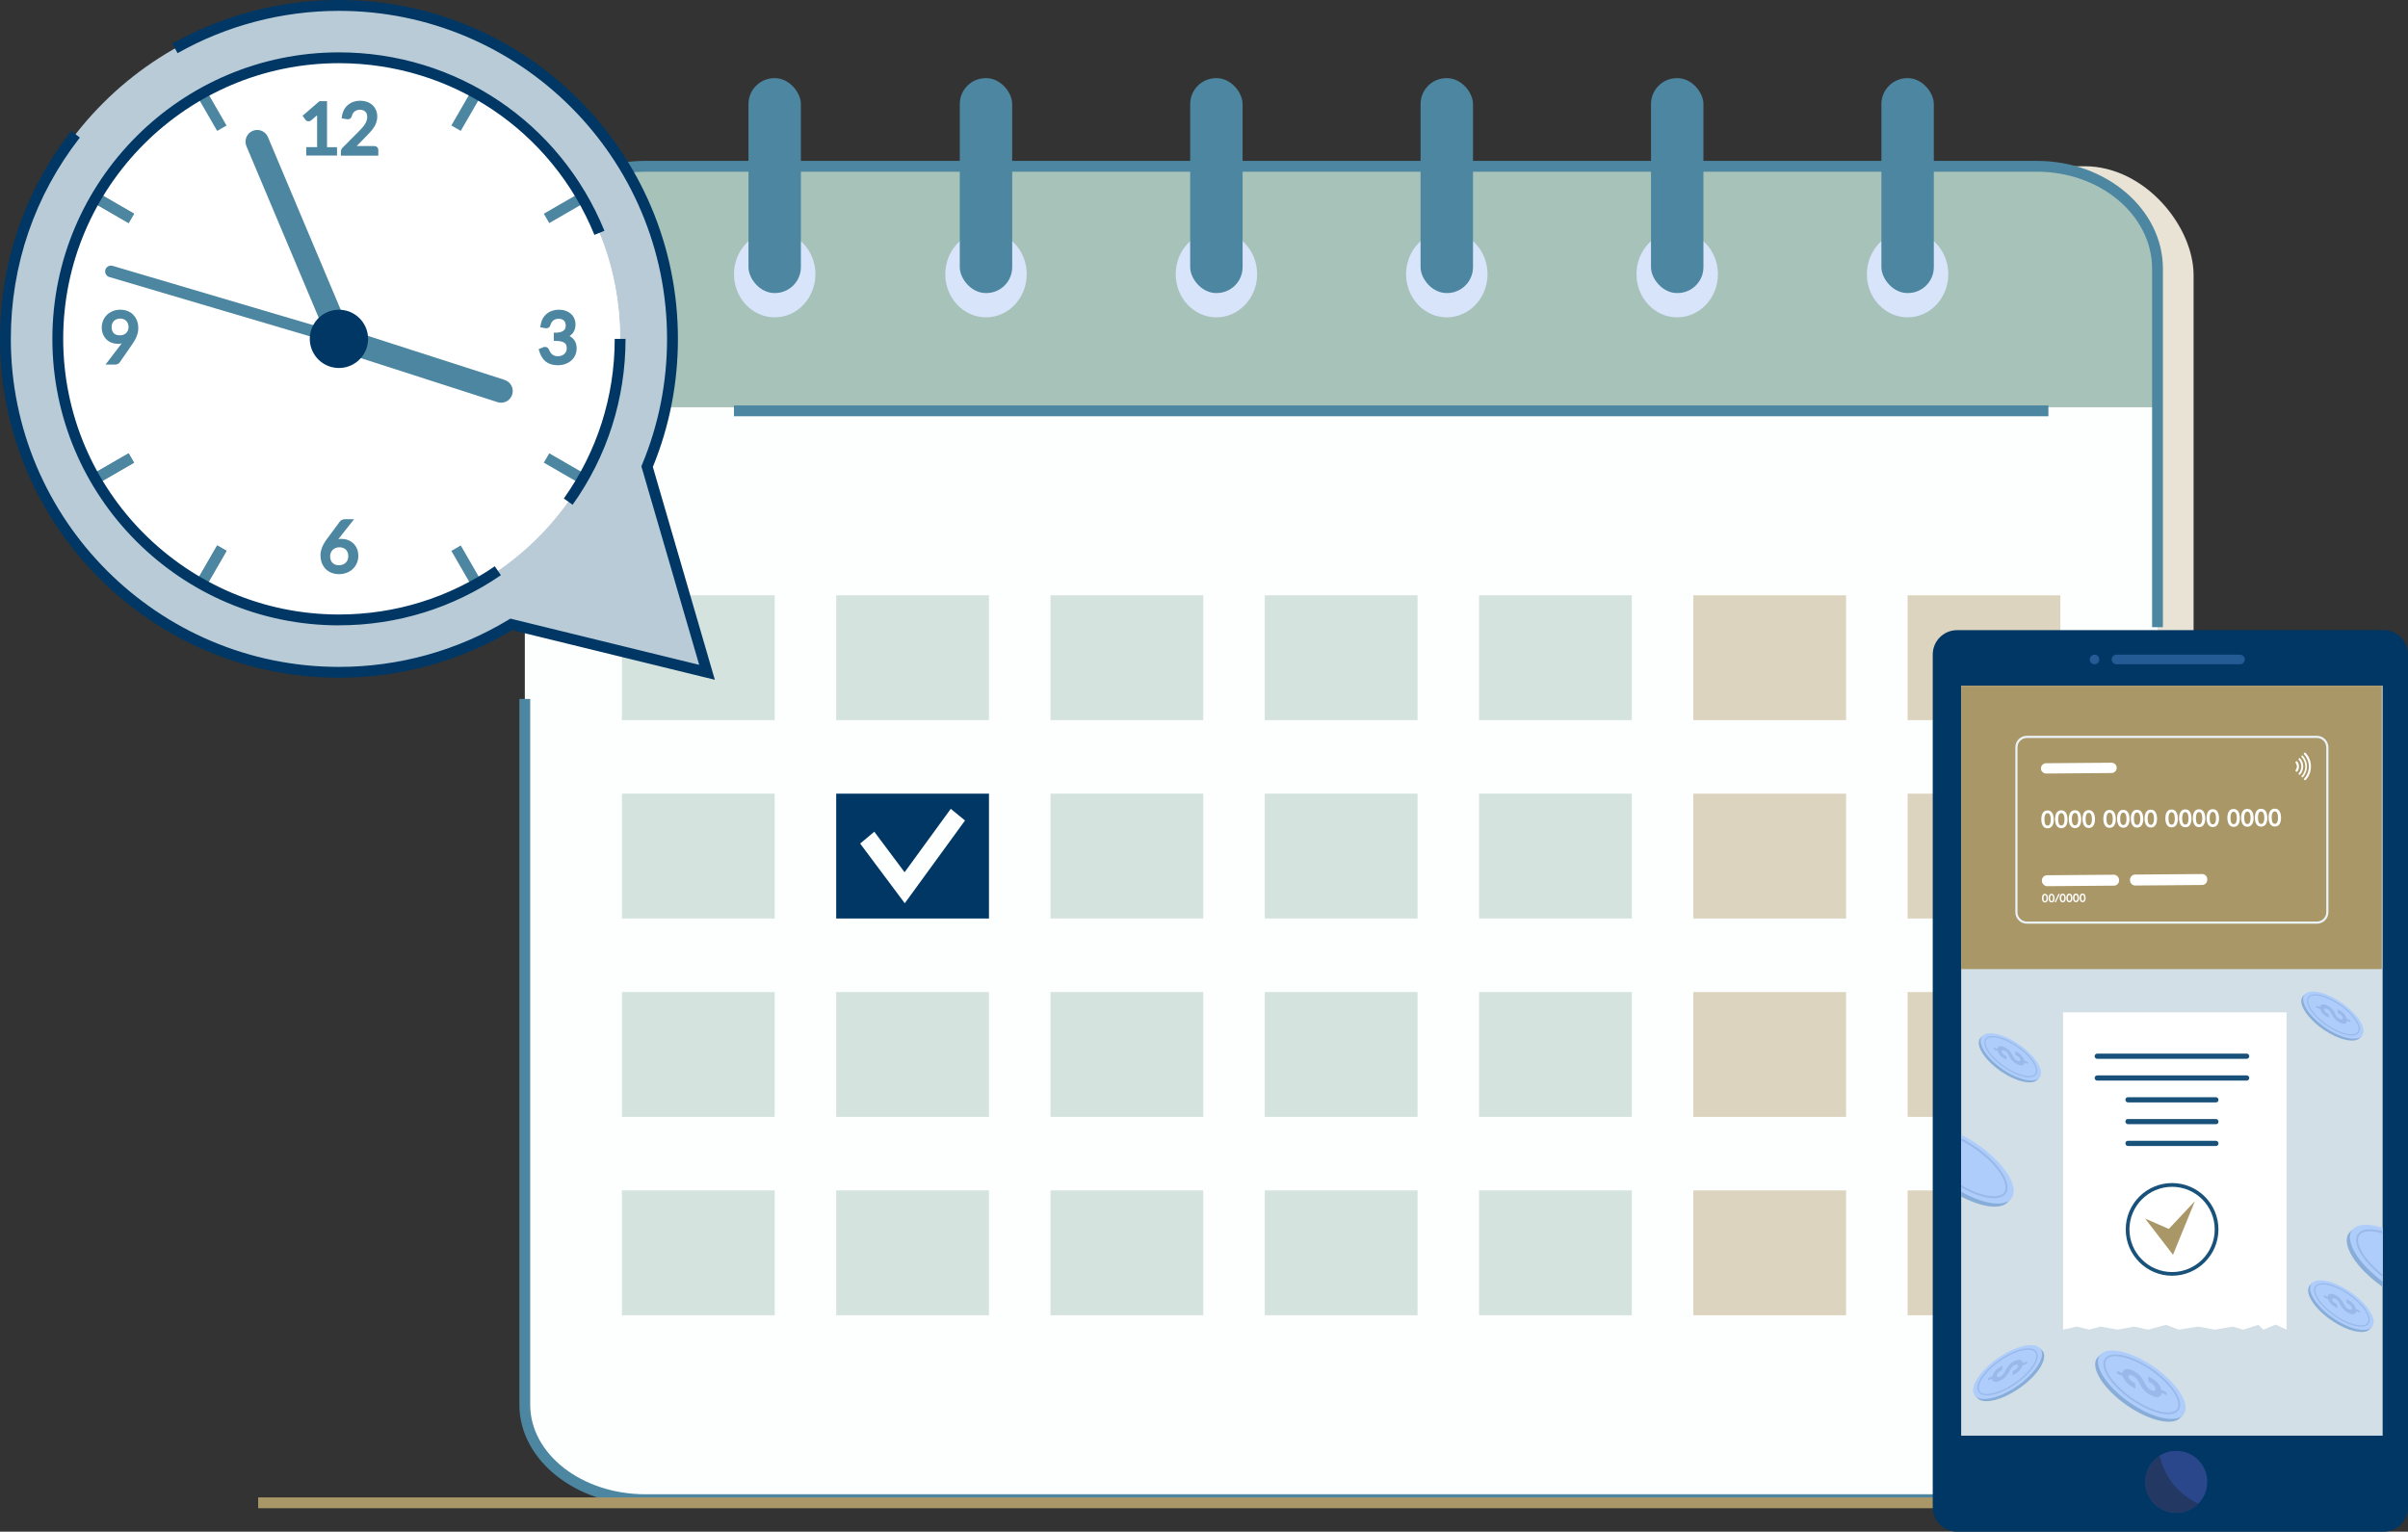 <?xml version="1.0" encoding="UTF-8"?>
<svg id="Layer_2" data-name="Layer 2" xmlns="http://www.w3.org/2000/svg" xmlns:xlink="http://www.w3.org/1999/xlink" viewBox="0 0 667.54 424.74">
  <rect x="0" y="0" width="667.54" height="424.74" fill="#333333" stroke="none"/>
  <defs>
    <style>
      .cls-1 {
        fill: none;
      }

      .cls-2 {
        clip-path: url(#clippath);
      }

      .cls-3 {
        fill: #003764;
      }

      .cls-4 {
        fill: #ebf3fa;
      }

      .cls-5 {
        fill: #e9e3d6;
      }

      .cls-6 {
        fill: #fff;
      }

      .cls-7 {
        fill: #fdfffe;
      }

      .cls-8 {
        fill: #98b9ea;
      }

      .cls-9 {
        fill: #b9cbd7;
      }

      .cls-10 {
        fill: #a7c2b9;
      }

      .cls-11 {
        fill: #aa9767;
      }

      .cls-12 {
        fill: #afcdfb;
      }

      .cls-13 {
        fill: #d7e4f9;
      }

      .cls-14 {
        fill: #d2dfe6;
      }

      .cls-15 {
        fill: #dcd4bf;
      }

      .cls-16 {
        fill: #d4e3dd;
      }

      .cls-17 {
        fill: #18517a;
      }

      .cls-18 {
        fill: #233862;
      }

      .cls-19 {
        fill: #88add8;
      }

      .cls-20 {
        fill: #2b478b;
      }

      .cls-21 {
        fill: #4c86a0;
      }

      .cls-22 {
        fill: #5e92dd;
        opacity: .4;
      }
    </style>
    <clipPath id="clippath">
      <rect class="cls-1" x="543.67" y="190.14" width="116.84" height="207.97"/>
    </clipPath>
  </defs>
  <g id="Layer_1-2" data-name="Layer 1">
    <g>
      <rect class="cls-5" x="155.48" y="46.1" width="452.62" height="369.76" rx="30.18" ry="30.18"/>
      <path class="cls-10" d="m598.1,74.54v38.89H145.48v-38.89c0-15.7,14.98-28.43,33.43-28.43h385.73c18.47,0,33.45,12.73,33.45,28.43Z"/>
      <path class="cls-7" d="m598.1,254.7v134.83c0,14.54-14.98,26.33-33.45,26.33H178.92c-18.46,0-33.43-11.8-33.43-26.33V112.93h452.62v141.77h0Z"/>
      <ellipse class="cls-13" cx="273.34" cy="76.03" rx="11.29" ry="11.97"/>
      <rect class="cls-21" x="266.07" y="21.67" width="14.53" height="59.59" rx="7.18" ry="7.18"/>
      <ellipse class="cls-13" cx="214.76" cy="76.03" rx="11.29" ry="11.97"/>
      <rect class="cls-21" x="207.49" y="21.67" width="14.53" height="59.59" rx="7.19" ry="7.19"/>
      <ellipse class="cls-13" cx="337.21" cy="76.03" rx="11.29" ry="11.97"/>
      <rect class="cls-21" x="329.94" y="21.67" width="14.53" height="59.59" rx="7.19" ry="7.19"/>
      <ellipse class="cls-13" cx="401.08" cy="76.03" rx="11.29" ry="11.97"/>
      <rect class="cls-21" x="393.81" y="21.67" width="14.53" height="59.59" rx="7.18" ry="7.18"/>
      <ellipse class="cls-13" cx="464.95" cy="76.03" rx="11.29" ry="11.97"/>
      <rect class="cls-21" x="457.69" y="21.67" width="14.53" height="59.59" rx="7.18" ry="7.18"/>
      <ellipse class="cls-13" cx="528.82" cy="76.03" rx="11.29" ry="11.97"/>
      <rect class="cls-21" x="521.56" y="21.67" width="14.53" height="59.59" rx="7.19" ry="7.19"/>
      <g>
        <rect class="cls-16" x="172.41" y="165.07" width="42.35" height="34.62"/>
        <rect class="cls-16" x="172.41" y="220.08" width="42.35" height="34.62"/>
        <rect class="cls-16" x="172.41" y="275.09" width="42.35" height="34.62"/>
        <rect class="cls-16" x="172.41" y="330.1" width="42.35" height="34.62"/>
      </g>
      <rect class="cls-16" x="231.81" y="165.07" width="42.35" height="34.62"/>
      <rect class="cls-3" x="231.81" y="220.08" width="42.35" height="34.62"/>
      <rect class="cls-16" x="231.81" y="275.09" width="42.35" height="34.62"/>
      <rect class="cls-16" x="231.81" y="330.1" width="42.35" height="34.62"/>
      <g>
        <rect class="cls-16" x="291.22" y="165.07" width="42.35" height="34.62"/>
        <rect class="cls-16" x="291.22" y="220.08" width="42.35" height="34.62"/>
        <rect class="cls-16" x="291.22" y="275.09" width="42.35" height="34.62"/>
        <rect class="cls-16" x="291.22" y="330.1" width="42.35" height="34.62"/>
      </g>
      <g>
        <rect class="cls-16" x="350.62" y="165.07" width="42.35" height="34.62"/>
        <rect class="cls-16" x="350.62" y="220.08" width="42.35" height="34.62"/>
        <rect class="cls-16" x="350.62" y="275.09" width="42.35" height="34.62"/>
        <rect class="cls-16" x="350.62" y="330.1" width="42.35" height="34.62"/>
      </g>
      <g>
        <rect class="cls-16" x="410.02" y="165.07" width="42.35" height="34.62"/>
        <rect class="cls-16" x="410.02" y="220.08" width="42.35" height="34.62"/>
        <rect class="cls-16" x="410.02" y="275.09" width="42.35" height="34.62"/>
        <rect class="cls-16" x="410.02" y="330.1" width="42.35" height="34.62"/>
      </g>
      <g>
        <rect class="cls-15" x="469.42" y="275.09" width="42.35" height="34.62"/>
        <rect class="cls-15" x="469.42" y="165.07" width="42.35" height="34.62"/>
        <rect class="cls-15" x="469.42" y="220.08" width="42.35" height="34.62"/>
        <rect class="cls-15" x="469.42" y="330.1" width="42.35" height="34.62"/>
      </g>
      <g>
        <rect class="cls-15" x="528.82" y="330.1" width="42.35" height="34.62"/>
        <rect class="cls-15" x="528.82" y="165.07" width="42.35" height="34.62"/>
        <rect class="cls-15" x="528.82" y="220.08" width="42.35" height="34.62"/>
        <rect class="cls-15" x="528.82" y="275.09" width="42.35" height="34.62"/>
      </g>
      <polygon class="cls-7" points="250.82 250.47 238.45 233.92 242.37 230.63 250.77 241.87 263.57 224.29 267.52 227.52 250.82 250.47"/>
      <g>
        <path class="cls-21" d="m578.19,417.36H178.91c-19.26,0-34.93-12.48-34.93-27.83v-195.71h3v195.71c0,13.69,14.32,24.83,31.93,24.83h399.27v3Z"/>
        <rect class="cls-21" x="596.6" y="236.98" width="3" height="65.75"/>
        <path class="cls-21" d="m599.6,173.91h-3v-99.37c0-14.85-14.33-26.93-31.95-26.93H178.91c-6.43,0-12.64,1.61-17.94,4.66-8.76,5.03-13.99,13.36-13.99,22.27h-3c0-10,5.79-19.3,15.5-24.88,5.76-3.31,12.48-5.05,19.43-5.05h385.74c19.27,0,34.95,13.43,34.95,29.93v99.37Z"/>
      </g>
      <path class="cls-9" d="m196,186.43l-54.26-13.29c-13.94,8.44-30.29,13.29-47.78,13.29C42.9,186.43,1.5,145.03,1.5,93.96S42.9,1.5,93.96,1.5s92.47,41.4,92.47,92.46c0,12.55-2.5,24.52-7.04,35.43l16.61,57.04Z"/>
      <g>
        <circle class="cls-6" cx="93.96" cy="93.96" r="77.94" transform="translate(-38.92 93.96) rotate(-45)"/>
        <circle class="cls-6" cx="93.96" cy="93.96" r="77.94" transform="translate(-38.92 93.96) rotate(-45)"/>
      </g>
      <path class="cls-21" d="m139.93,105.36l-43.13-13.89-22.52-53.45c-.51-1.2-1.68-1.98-2.98-1.98-.43,0-.86.09-1.26.25-1.64.69-2.42,2.59-1.73,4.24l21.25,50.44-58.33-17.25c-.15-.04-.3-.07-.46-.07-.72,0-1.36.49-1.56,1.18-.24.85.26,1.74,1.1,1.99l60.87,18,.28.68-.31.95.82.26.3.72.84-.35,44.81,14.43c.32.1.66.16.99.16,1.41,0,2.65-.9,3.08-2.24.55-1.7-.39-3.52-2.09-4.07Z"/>
      <g>
        <path class="cls-21" d="m84.9,40.81v2.33h8.53v-2.33h-2.77v-12.75h-2.11l-4.67,4.04.81,1.11c.08.13.2.23.35.31.15.08.32.12.5.12.12,0,.23-.02.35-.06.12-.04.23-.11.36-.2l1.66-1.42v8.85h-3.02Z"/>
        <path class="cls-21" d="m103.74,40.49s-4.81,0-4.86,0l2.64-2.7c.4-.4.77-.8,1.13-1.19.37-.4.7-.82.98-1.25.29-.44.52-.91.69-1.39.17-.5.26-1.04.26-1.62,0-.68-.12-1.31-.37-1.85-.24-.55-.58-1.02-1.01-1.4-.42-.38-.93-.67-1.51-.87-.57-.19-1.18-.29-1.83-.29s-1.27.1-1.84.29c-.58.19-1.09.48-1.54.85-.45.37-.83.84-1.12,1.39-.29.54-.48,1.17-.58,1.87l-.07.48,1.41.24.14.02c.05,0,.1,0,.15,0,.29,0,.53-.08.73-.24.19-.15.32-.38.41-.7.05-.25.14-.48.27-.68.13-.21.29-.39.48-.54.19-.15.41-.27.65-.35.25-.09.52-.13.82-.13s.58.04.83.13c.24.08.45.2.63.36.17.15.31.35.41.59.1.25.16.55.16.89s-.05.7-.15,1.01c-.1.32-.26.65-.45.97-.2.33-.45.66-.74.99-.3.34-.64.7-1,1.07l-4.5,4.52c-.16.16-.28.34-.36.54-.07.19-.11.37-.11.56v1.1h10.38v-1.56c0-.31-.11-.58-.31-.78-.14-.14-.4-.31-.8-.31Z"/>
        <path class="cls-21" d="m97.92,150.66c-.43-.4-.93-.71-1.49-.92-.56-.21-1.15-.31-1.77-.31-.3,0-.59.02-.87.07l4.36-5.52h-2.58c-.29,0-.55.06-.78.18-.23.12-.42.26-.56.45l-3.56,4.8c-.62.83-1.08,1.62-1.37,2.35-.3.75-.45,1.47-.45,2.15,0,.79.12,1.52.36,2.16.24.66.6,1.22,1.05,1.69.45.46,1.01.83,1.64,1.08.63.25,1.34.37,2.1.37s1.49-.13,2.15-.39c.66-.26,1.22-.62,1.69-1.08.47-.46.84-1,1.1-1.61.26-.61.39-1.29.39-2s-.13-1.4-.37-1.98c-.25-.58-.59-1.08-1.02-1.48Zm-6.4,3.55c0-.32.06-.63.18-.93.12-.29.28-.55.5-.78.22-.22.49-.4.8-.54.31-.13.68-.2,1.08-.2.38,0,.72.06,1.03.17.3.11.55.27.77.48.21.21.38.46.49.77.12.31.18.67.18,1.06,0,.37-.06.71-.18,1.01-.12.3-.29.56-.52.78-.22.22-.49.39-.81.52-.32.13-.69.19-1.09.19s-.75-.06-1.05-.18c-.29-.12-.54-.29-.75-.5-.2-.21-.36-.48-.47-.78-.11-.32-.17-.68-.17-1.07Z"/>
        <path class="cls-21" d="m159.04,94.11c-.3-.37-.69-.68-1.15-.93.34-.21.63-.47.87-.77.25-.31.44-.67.58-1.08.13-.4.2-.85.2-1.35,0-.61-.12-1.18-.35-1.69-.23-.51-.56-.95-.98-1.31-.41-.36-.9-.63-1.47-.82-.55-.19-1.16-.28-1.81-.28s-1.27.1-1.84.29c-.58.19-1.1.48-1.54.85-.45.37-.83.84-1.12,1.39-.29.54-.48,1.17-.58,1.87l-.07.48,1.41.24.14.02c.05,0,.1,0,.15,0,.28,0,.52-.08.72-.24.19-.15.32-.38.4-.67.07-.25.16-.49.3-.7.13-.21.28-.39.47-.54.19-.15.41-.27.65-.35.25-.09.52-.13.82-.13s.58.04.83.12c.24.08.44.19.61.34.17.15.3.33.4.57.1.24.15.53.15.86,0,.3-.05.57-.14.81-.09.22-.23.41-.43.57-.22.17-.51.32-.86.42-.37.11-.84.17-1.38.17h-.5v2.28h.5c.68,0,1.25.06,1.66.18.39.11.7.26.91.44.2.17.33.36.4.59.08.26.13.56.13.89,0,.24-.05.49-.15.75-.1.26-.25.48-.45.69-.2.21-.45.38-.76.51-.3.13-.67.2-1.09.2s-.77-.06-1.03-.17c-.28-.12-.51-.27-.68-.44-.18-.17-.33-.36-.43-.55-.13-.23-.23-.44-.31-.59l-.09-.19c-.1-.22-.25-.39-.45-.5-.18-.09-.37-.14-.59-.14s-.41.04-.61.13l-1.16.49.13.43c.17.55.38,1.07.63,1.54.26.5.6.94,1.01,1.3.41.37.92.66,1.51.87.58.2,1.28.31,2.08.31.7,0,1.37-.11,1.98-.32.62-.21,1.18-.52,1.65-.93.48-.41.86-.91,1.13-1.48.28-.58.42-1.24.42-1.96,0-.97-.27-1.8-.8-2.45Z"/>
        <path class="cls-21" d="m36.95,87.29c-.44-.45-.97-.8-1.58-1.04-.61-.25-1.29-.37-2.02-.37s-1.44.13-2.06.38c-.63.25-1.17.6-1.63,1.05-.46.44-.82.97-1.07,1.57-.25.6-.38,1.24-.38,1.92s.12,1.36.36,1.92c.24.56.57,1.04.97,1.43.41.39.89.69,1.42.89.53.2,1.09.3,1.68.3.38,0,.74-.04,1.1-.12l-4.49,5.88h2.62c.28,0,.53-.05.76-.16.23-.11.42-.27.56-.46l3.42-4.94c.26-.38.5-.74.7-1.1.21-.36.39-.73.54-1.09.15-.37.27-.76.36-1.15.08-.39.12-.82.12-1.25,0-.73-.12-1.41-.35-2.02-.24-.62-.58-1.16-1.02-1.6Zm-5.84,2.42c.11-.28.27-.52.47-.72.2-.2.45-.36.74-.47.3-.12.63-.18,1-.18.35,0,.67.06.95.17.28.11.51.26.72.46.2.2.36.45.47.74.12.3.18.64.18,1.01,0,.3-.05.58-.16.86-.11.27-.26.51-.46.72-.2.21-.45.38-.75.5-.3.13-.66.19-1.06.19-.36,0-.69-.05-.98-.16-.28-.1-.5-.24-.69-.43-.19-.19-.33-.42-.44-.71-.11-.29-.16-.63-.16-1.02,0-.35.06-.67.17-.95Z"/>
      </g>
      <g>
        <rect class="cls-21" x="57.48" y="26.15" width="3" height="10.08" transform="translate(-7.69 33.67) rotate(-30)"/>
        <rect class="cls-21" x="127.45" y="151.33" width="3" height="10.08" transform="translate(-60.91 85.43) rotate(-30)"/>
        <g>
          <rect class="cls-21" x="30.45" y="52.81" width="3" height="10.32" transform="translate(-34.23 56.66) rotate(-60)"/>
          <rect class="cls-21" x="30.45" y="52.81" width="3" height="10.32" transform="translate(-34.23 56.66) rotate(-60)"/>
          <rect class="cls-21" x="154.48" y="124.42" width="3" height="10.32" transform="translate(-34.23 199.87) rotate(-60)"/>
        </g>
        <g>
          <rect class="cls-21" x="26.79" y="128.08" width="10.32" height="3" transform="translate(-60.52 33.34) rotate(-30)"/>
          <rect class="cls-21" x="26.79" y="128.08" width="10.32" height="3" transform="translate(-60.52 33.34) rotate(-30)"/>
          <rect class="cls-21" x="150.82" y="56.47" width="10.32" height="3" transform="translate(-8.09 85.77) rotate(-30)"/>
        </g>
        <rect class="cls-21" x="53.94" y="154.88" width="10.08" height="3" transform="translate(-105.93 129.25) rotate(-60)"/>
        <rect class="cls-21" x="53.94" y="154.88" width="10.08" height="3" transform="translate(-105.93 129.25) rotate(-60)"/>
        <rect class="cls-21" x="123.91" y="29.69" width="10.08" height="3" transform="translate(37.46 127.26) rotate(-60)"/>
      </g>
      <circle class="cls-3" cx="93.96" cy="93.96" r="8.08" transform="translate(-13.87 171.62) rotate(-80.76)"/>
      <path class="cls-3" d="m198.17,188.5l-56.18-13.76c-14.47,8.63-31.06,13.19-48.02,13.19C42.15,187.93,0,145.77,0,93.96c0-21.1,6.83-41.03,19.76-57.65l2.37,1.84C9.61,54.24,3,73.54,3,93.96c0,50.16,40.8,90.97,90.96,90.97,16.62,0,32.88-4.52,47-13.07l.53-.32,52.34,12.82-16.03-55.05.2-.49c4.59-11.04,6.92-22.77,6.92-34.85,0-50.16-40.81-90.96-90.97-90.96-15.69,0-31.15,4.06-44.72,11.73l-1.48-2.61C61.78,4.19,77.76,0,93.96,0c51.82,0,93.97,42.15,93.97,93.96,0,12.3-2.34,24.25-6.95,35.52l17.19,59.03Z"/>
      <g>
        <path class="cls-3" d="m93.96,173.41c-43.81,0-79.44-35.64-79.44-79.44S50.16,14.52,93.96,14.52c32.46,0,61.35,19.42,73.6,49.48l-2.78,1.13c-11.79-28.92-39.59-47.61-70.82-47.61-42.15,0-76.44,34.29-76.44,76.44s34.29,76.44,76.44,76.44c15.52,0,30.46-4.62,43.2-13.37l1.7,2.47c-13.25,9.09-28.77,13.9-44.9,13.9Z"/>
        <path class="cls-3" d="m158.74,139.97l-2.44-1.74c9.23-12.98,14.11-28.28,14.11-44.26h3c0,16.61-5.07,32.52-14.67,46Z"/>
      </g>
      <rect class="cls-21" x="203.47" y="112.43" width="364.38" height="3"/>
      <rect class="cls-11" x="71.57" y="415.23" width="595.97" height="3"/>
      <g>
        <path class="cls-3" d="m667.54,181.48v236.52c0,3.71-3.04,6.74-6.74,6.74h-118.27c-3.71,0-6.74-3.03-6.74-6.74v-236.52c0-3.71,3.03-6.74,6.74-6.74h118.27c3.71,0,6.74,3.03,6.74,6.74Z"/>
        <g>
          <path class="cls-22" d="m620.97,184.2h-34.25c-.73,0-1.33-.6-1.33-1.33h0c0-.73.6-1.33,1.33-1.33h34.25c.73,0,1.33.6,1.33,1.33h0c0,.73-.6,1.33-1.33,1.33Z"/>
          <path class="cls-22" d="m580.64,184.2h0c-.73,0-1.33-.6-1.33-1.33h0c0-.73.6-1.33,1.33-1.33h0c.73,0,1.33.6,1.33,1.33h0c0,.73-.6,1.33-1.33,1.33Z"/>
        </g>
        <path class="cls-20" d="m611.89,410.92c0,2.36-.95,4.5-2.49,6.05-1.56,1.57-3.72,2.54-6.1,2.54-4.75,0-8.6-3.85-8.6-8.6,0-3.05,1.59-5.73,3.99-7.25,1.33-.85,2.91-1.34,4.61-1.34,4.75,0,8.6,3.85,8.6,8.59Z"/>
        <rect class="cls-14" x="543.67" y="190.14" width="116.84" height="207.97"/>
        <path class="cls-18" d="m609.39,416.97c-1.56,1.57-3.72,2.54-6.1,2.54-4.75,0-8.6-3.85-8.6-8.6,0-3.05,1.59-5.73,3.99-7.25.84,3.66,3.34,9.78,10.71,13.31Z"/>
        <rect class="cls-11" x="543.67" y="190.14" width="116.61" height="78.59"/>
        <path class="cls-4" d="m642.3,256.14h-80.43c-1.75,0-3.18-1.43-3.18-3.18v-45.74c0-1.75,1.43-3.18,3.18-3.18h80.43c1.75,0,3.18,1.43,3.18,3.18v45.74c0,1.75-1.43,3.18-3.18,3.18Zm-80.43-51.5c-1.42,0-2.58,1.16-2.58,2.58v45.74c0,1.42,1.16,2.58,2.58,2.58h80.43c1.42,0,2.58-1.16,2.58-2.58v-45.74c0-1.42-1.16-2.58-2.58-2.58h-80.43Z"/>
        <g>
          <rect class="cls-6" x="566.03" y="242.67" width="21.4" height="3.03" rx="1.43" ry="1.43" transform="translate(-1.88 4.5) rotate(-.45)"/>
          <path class="cls-6" d="m591.89,242.48h18.55c.79,0,1.43.64,1.43,1.43v.18c0,.79-.64,1.43-1.43,1.43h-18.55c-.79,0-1.43-.64-1.43-1.43v-.18c0-.79.64-1.43,1.43-1.43Z" transform="translate(-1.88 4.69) rotate(-.45)"/>
          <g>
            <path class="cls-6" d="m569.35,227.2c0,.68-.11,1.23-.34,1.66-.29.55-.75.82-1.37.83-.62,0-1.08-.26-1.38-.81-.24-.43-.36-.98-.37-1.66,0-.68.11-1.23.33-1.66.29-.55.75-.82,1.37-.83.62,0,1.09.26,1.39.81.23.43.35.98.36,1.65Zm-.85,0c0-.42-.05-.78-.15-1.07-.15-.43-.4-.65-.73-.64-.34,0-.59.22-.73.65-.1.29-.15.65-.14,1.08,0,1.15.31,1.73.9,1.72.34,0,.58-.22.72-.66.09-.28.14-.64.14-1.08Z"/>
            <path class="cls-6" d="m573.16,227.17c0,.68-.11,1.23-.34,1.66-.29.55-.75.82-1.37.83-.62,0-1.08-.26-1.38-.81-.24-.43-.36-.98-.37-1.66,0-.68.11-1.23.33-1.66.29-.55.75-.82,1.37-.83.62,0,1.09.26,1.39.81.23.43.35.98.36,1.65Zm-.85,0c0-.42-.05-.78-.15-1.07-.15-.43-.4-.65-.73-.64-.34,0-.59.22-.73.65-.1.29-.15.65-.14,1.08,0,1.15.31,1.73.9,1.72.34,0,.58-.22.72-.66.09-.28.14-.64.14-1.08Z"/>
            <path class="cls-6" d="m576.96,227.14c0,.68-.11,1.23-.34,1.66-.29.55-.75.82-1.37.83-.62,0-1.08-.26-1.38-.81-.24-.43-.36-.98-.37-1.66,0-.68.11-1.23.33-1.66.29-.55.75-.82,1.37-.83.62,0,1.09.26,1.39.81.23.43.35.98.36,1.65Zm-.85,0c0-.42-.05-.78-.15-1.07-.15-.43-.4-.65-.73-.64-.34,0-.59.22-.73.65-.1.29-.15.65-.14,1.08,0,1.15.31,1.73.9,1.72.34,0,.58-.22.72-.66.09-.28.14-.64.14-1.08Z"/>
            <path class="cls-6" d="m580.77,227.11c0,.68-.11,1.23-.34,1.66-.29.55-.75.82-1.37.83s-1.08-.26-1.38-.81c-.24-.43-.36-.98-.37-1.66,0-.68.11-1.23.33-1.66.29-.55.75-.82,1.37-.83.62,0,1.09.26,1.39.81.23.43.35.98.36,1.65Zm-.85,0c0-.42-.05-.78-.15-1.07-.15-.43-.4-.65-.73-.64-.34,0-.59.22-.73.65-.1.29-.15.65-.14,1.08,0,1.15.31,1.73.9,1.72.34,0,.58-.22.72-.66.09-.28.14-.64.14-1.08Z"/>
            <path class="cls-6" d="m586.54,227.07c0,.68-.11,1.23-.34,1.66-.29.55-.75.82-1.37.83-.62,0-1.08-.26-1.38-.81-.24-.43-.36-.98-.37-1.66,0-.68.11-1.23.33-1.66.29-.55.75-.82,1.37-.83.62,0,1.09.26,1.39.81.23.43.35.98.36,1.65Zm-.85,0c0-.42-.05-.78-.15-1.07-.15-.43-.4-.65-.73-.64-.34,0-.59.22-.73.65-.1.29-.15.65-.14,1.08,0,1.15.31,1.73.9,1.72.34,0,.58-.22.72-.66.09-.28.14-.64.14-1.08Z"/>
            <path class="cls-6" d="m590.35,227.04c0,.68-.11,1.23-.34,1.66-.29.55-.75.82-1.37.83-.62,0-1.08-.26-1.38-.81-.24-.43-.36-.98-.37-1.66,0-.68.11-1.23.33-1.66.29-.55.75-.82,1.37-.83.62,0,1.09.26,1.39.81.23.43.35.98.36,1.65Zm-.85,0c0-.42-.05-.78-.15-1.07-.15-.43-.4-.65-.73-.64-.34,0-.59.22-.73.65-.1.29-.15.65-.14,1.08,0,1.15.31,1.73.9,1.72.34,0,.58-.22.72-.66.09-.28.14-.64.14-1.08Z"/>
            <path class="cls-6" d="m594.16,227.01c0,.68-.11,1.23-.34,1.66-.29.55-.75.82-1.37.83-.62,0-1.08-.26-1.38-.81-.24-.43-.36-.98-.37-1.66,0-.68.11-1.23.33-1.66.29-.55.75-.82,1.37-.83.62,0,1.09.26,1.39.81.23.43.35.98.36,1.65Zm-.85,0c0-.42-.05-.78-.15-1.07-.15-.43-.4-.65-.73-.64-.34,0-.59.22-.73.65-.1.29-.15.65-.14,1.08,0,1.15.31,1.73.9,1.72.34,0,.58-.22.72-.66.09-.28.14-.64.14-1.08Z"/>
            <path class="cls-6" d="m597.97,226.98c0,.68-.11,1.23-.34,1.66-.29.55-.75.82-1.37.83-.62,0-1.08-.26-1.38-.81-.24-.43-.36-.98-.37-1.66,0-.68.11-1.23.33-1.66.29-.55.75-.82,1.37-.83.62,0,1.09.26,1.39.81.23.43.35.98.36,1.65Zm-.85,0c0-.42-.05-.78-.15-1.07-.15-.43-.4-.65-.73-.64-.34,0-.59.22-.73.65-.1.29-.15.65-.14,1.08,0,1.15.31,1.73.9,1.72.34,0,.58-.22.72-.66.09-.28.14-.64.14-1.08Z"/>
            <path class="cls-6" d="m603.74,226.94c0,.68-.11,1.23-.34,1.66-.29.55-.75.82-1.37.83-.62,0-1.08-.26-1.38-.81-.24-.43-.36-.98-.37-1.66,0-.68.11-1.23.33-1.66.29-.55.75-.82,1.37-.83.62,0,1.09.26,1.39.81.23.43.35.98.36,1.65Zm-.85,0c0-.42-.05-.78-.15-1.07-.15-.43-.4-.65-.73-.64-.34,0-.59.22-.73.65-.1.29-.15.65-.14,1.08,0,1.15.31,1.73.9,1.72.34,0,.58-.22.72-.66.09-.28.14-.64.14-1.08Z"/>
            <path class="cls-6" d="m607.54,226.91c0,.68-.11,1.23-.34,1.66-.29.55-.75.82-1.37.83-.62,0-1.08-.26-1.38-.81-.24-.43-.36-.98-.37-1.66,0-.68.11-1.23.33-1.66.29-.55.75-.82,1.37-.83.62,0,1.09.26,1.39.81.23.43.35.98.36,1.65Zm-.85,0c0-.42-.05-.78-.15-1.07-.15-.43-.4-.65-.73-.64-.34,0-.59.22-.73.65-.1.29-.15.65-.14,1.08,0,1.15.31,1.73.9,1.72.34,0,.58-.22.72-.66.09-.28.14-.64.14-1.08Z"/>
            <path class="cls-6" d="m611.35,226.88c0,.68-.11,1.23-.34,1.66-.29.55-.75.82-1.37.83-.62,0-1.08-.26-1.38-.81-.24-.43-.36-.98-.37-1.66,0-.68.11-1.23.33-1.66.29-.55.75-.82,1.37-.83.62,0,1.09.26,1.39.81.23.43.35.98.36,1.65Zm-.85,0c0-.42-.05-.78-.15-1.07-.15-.43-.4-.65-.73-.64-.34,0-.59.22-.73.65-.1.29-.15.65-.14,1.08,0,1.15.31,1.73.9,1.72.34,0,.58-.22.72-.66.09-.28.14-.64.14-1.08Z"/>
            <path class="cls-6" d="m615.16,226.85c0,.68-.11,1.23-.34,1.66-.29.55-.75.82-1.37.83-.62,0-1.08-.26-1.38-.81-.24-.43-.36-.98-.37-1.66,0-.68.11-1.23.33-1.66.29-.55.75-.82,1.37-.83.62,0,1.09.26,1.39.81.23.43.35.98.36,1.65Zm-.85,0c0-.42-.05-.78-.15-1.07-.15-.43-.4-.65-.73-.64-.34,0-.59.22-.73.65-.1.29-.15.65-.14,1.08,0,1.15.31,1.73.9,1.72.34,0,.58-.22.72-.66.09-.28.14-.64.14-1.08Z"/>
            <path class="cls-6" d="m620.93,226.8c0,.68-.11,1.23-.34,1.66-.29.55-.75.82-1.37.83-.62,0-1.08-.26-1.38-.81-.24-.43-.36-.98-.37-1.66,0-.68.11-1.23.33-1.66.29-.55.75-.82,1.37-.83.62,0,1.09.26,1.39.81.23.43.35.98.36,1.65Zm-.85,0c0-.42-.05-.78-.15-1.07-.15-.43-.4-.65-.73-.64-.34,0-.59.22-.73.65-.1.29-.15.65-.14,1.08,0,1.15.31,1.73.9,1.72.34,0,.58-.22.72-.66.09-.28.14-.64.14-1.08Z"/>
            <path class="cls-6" d="m624.74,226.77c0,.68-.11,1.23-.34,1.66-.29.55-.75.82-1.37.83-.62,0-1.08-.26-1.38-.81-.24-.43-.36-.98-.37-1.66,0-.68.11-1.23.33-1.66.29-.55.75-.82,1.37-.83.62,0,1.09.26,1.39.81.23.43.35.98.36,1.65Zm-.85,0c0-.42-.05-.78-.15-1.07-.15-.43-.4-.65-.73-.64-.34,0-.59.22-.73.65-.1.29-.15.65-.14,1.08,0,1.15.31,1.73.9,1.72.34,0,.58-.22.72-.66.09-.28.14-.64.14-1.08Z"/>
            <path class="cls-6" d="m628.55,226.74c0,.68-.11,1.23-.34,1.66-.29.55-.75.82-1.37.83-.62,0-1.08-.26-1.38-.81-.24-.43-.36-.98-.37-1.66,0-.68.11-1.23.33-1.66.29-.55.75-.82,1.37-.83.62,0,1.09.26,1.39.81.23.43.35.98.36,1.65Zm-.85,0c0-.42-.05-.78-.15-1.07-.15-.43-.4-.65-.73-.64-.34,0-.59.22-.73.65-.1.29-.15.65-.14,1.08,0,1.15.31,1.73.9,1.72.34,0,.58-.22.72-.66.09-.28.14-.64.14-1.08Z"/>
            <path class="cls-6" d="m632.35,226.71c0,.68-.11,1.23-.34,1.66-.29.55-.75.82-1.37.83-.62,0-1.08-.26-1.38-.81-.24-.43-.36-.98-.37-1.66,0-.68.11-1.23.33-1.66.29-.55.75-.82,1.37-.83.62,0,1.09.26,1.39.81.23.43.35.98.36,1.65Zm-.85,0c0-.42-.05-.78-.15-1.07-.15-.43-.4-.65-.73-.64-.34,0-.59.22-.73.65-.1.29-.15.65-.14,1.08,0,1.15.31,1.73.9,1.72.34,0,.58-.22.72-.66.09-.28.14-.64.14-1.08Z"/>
          </g>
          <path class="cls-6" d="m585.37,214.36l-18.15.14c-.78,0-1.43-.63-1.44-1.42h0c0-.78.63-1.43,1.42-1.44l18.15-.14c.78,0,1.43.63,1.44,1.42h0c0,.78-.63,1.43-1.42,1.44Z"/>
          <g>
            <path class="cls-6" d="m637.32,212.53c0-.52-.19-.99-.49-1.37-.09-.11-.25-.12-.35-.01l-.08.09c-.08.08-.09.22-.02.31.22.27.35.62.35.99,0,.38-.12.72-.34,1-.07.09-.06.22.02.31l.09.09c.1.1.26.09.35-.02.3-.38.47-.86.47-1.37Z"/>
            <path class="cls-6" d="m638.5,212.52c0-.85-.33-1.63-.86-2.22-.09-.1-.25-.1-.34,0l-.05.05c-.09.09-.09.23,0,.32.44.49.71,1.14.71,1.86,0,.71-.25,1.37-.69,1.87-.08.09-.08.23,0,.32l.05.05c.09.09.25.09.34,0,.52-.6.83-1.38.82-2.23Z"/>
            <path class="cls-6" d="m639.53,212.52c0-1.14-.45-2.18-1.17-2.95-.09-.1-.25-.1-.34,0h0c-.09.09-.09.23,0,.32.64.69,1.04,1.62,1.05,2.64,0,1.02-.37,1.95-1.01,2.65-.08.09-.08.23,0,.32h0c.09.09.25.09.34,0,.71-.79,1.13-1.83,1.13-2.97Z"/>
            <path class="cls-6" d="m640.64,212.51c-.01-1.45-.58-2.77-1.51-3.75-.09-.1-.25-.1-.34,0l-.08.09c-.09.09-.09.23,0,.32.83.88,1.34,2.05,1.35,3.35.01,1.3-.48,2.48-1.3,3.37-.08.09-.08.23,0,.32l.08.08c.09.09.25.09.34,0,.91-.99,1.47-2.32,1.45-3.77Z"/>
          </g>
          <g>
            <path class="cls-6" d="m567.73,249.05c0,.33-.05.59-.16.8-.14.26-.36.4-.66.4-.3,0-.52-.13-.67-.39-.12-.21-.17-.47-.18-.8,0-.33.05-.59.16-.8.14-.26.36-.4.66-.4.3,0,.52.13.67.39.11.21.17.47.17.8Zm-.41,0c0-.2-.03-.38-.07-.51-.07-.21-.19-.31-.35-.31-.17,0-.28.11-.35.31-.05.14-.07.31-.07.52,0,.56.15.83.43.83.16,0,.28-.11.35-.32.05-.14.07-.31.07-.52Z"/>
            <path class="cls-6" d="m569.57,249.04c0,.33-.05.59-.16.8-.14.26-.36.4-.66.4-.3,0-.52-.13-.67-.39-.12-.21-.17-.47-.18-.8s.05-.59.16-.8c.14-.26.36-.4.66-.4.3,0,.52.13.67.39.11.21.17.47.17.8Zm-.41,0c0-.2-.03-.38-.07-.51-.07-.21-.19-.31-.35-.31-.17,0-.28.11-.35.31-.05.14-.07.31-.07.52,0,.56.15.83.43.83.16,0,.28-.11.35-.32.05-.14.07-.31.07-.52Z"/>
            <path class="cls-6" d="m570.94,247.99s-.01.07-.03.11l-.94,1.99c-.05.1-.11.15-.18.15-.05,0-.09-.02-.12-.05-.03-.03-.05-.07-.05-.12,0-.04,0-.08.03-.11l.95-1.98c.05-.1.11-.14.18-.14.05,0,.09.01.12.04.03.03.05.07.05.12Z"/>
            <path class="cls-6" d="m572.66,249.01c0,.33-.05.59-.16.8-.14.26-.36.4-.66.4-.3,0-.52-.13-.67-.39-.12-.21-.17-.47-.18-.8,0-.33.05-.59.16-.8.14-.26.36-.4.66-.4.3,0,.52.13.67.39.11.21.17.47.17.8Zm-.41,0c0-.2-.03-.38-.07-.51-.07-.21-.19-.31-.35-.31-.17,0-.28.11-.35.31-.05.14-.07.31-.07.52,0,.56.15.83.43.83.16,0,.28-.11.35-.32.05-.14.07-.31.07-.52Z"/>
            <path class="cls-6" d="m574.5,249c0,.33-.05.59-.16.8-.14.26-.36.4-.66.4-.3,0-.52-.13-.67-.39-.12-.21-.17-.47-.18-.8,0-.33.05-.59.16-.8.14-.26.36-.4.66-.4.3,0,.52.13.67.39.11.21.17.47.17.8Zm-.41,0c0-.2-.03-.38-.07-.51-.07-.21-.19-.31-.35-.31-.17,0-.28.11-.35.31-.05.14-.07.31-.07.52,0,.56.15.83.43.83.16,0,.28-.11.35-.32.05-.14.07-.31.07-.52Z"/>
            <path class="cls-6" d="m576.33,248.98c0,.33-.05.59-.16.8-.14.26-.36.4-.66.4-.3,0-.52-.13-.67-.39-.12-.21-.17-.47-.18-.8s.05-.59.16-.8c.14-.26.36-.4.66-.4.3,0,.52.13.67.39.11.21.17.47.17.8Zm-.41,0c0-.2-.03-.38-.07-.51-.07-.21-.19-.31-.35-.31-.17,0-.28.11-.35.31-.05.14-.07.31-.07.52,0,.56.15.83.43.83.16,0,.28-.11.35-.32.05-.14.07-.31.07-.52Z"/>
            <path class="cls-6" d="m578.17,248.97c0,.33-.05.59-.16.8-.14.26-.36.4-.66.4-.3,0-.52-.13-.67-.39-.12-.21-.17-.47-.18-.8,0-.33.05-.59.16-.8.14-.26.36-.4.66-.4.3,0,.52.13.67.39.11.21.17.47.17.8Zm-.41,0c0-.2-.03-.38-.07-.51-.07-.21-.19-.31-.35-.31-.17,0-.28.11-.35.31-.05.14-.07.31-.07.52,0,.56.15.83.43.83.16,0,.28-.11.35-.32.05-.14.07-.31.07-.52Z"/>
          </g>
        </g>
        <g class="cls-2">
          <g>
            <path class="cls-19" d="m638.13,276.67c.06-.14.14-.26.23-.37h0s0,0,0,0c.07-.08.14-.16.23-.23l.34-.35.09.07c1.76-.86,5.39.05,9.06,2.45,4.44,2.9,7.28,6.88,6.46,9l.13.09-.49.49s-.05.05-.07.07h-.01s0,.02,0,.02c-.12.11-.27.21-.43.3h0s0,0,0,0c-1.73.91-5.4,0-9.11-2.42-4.52-2.95-7.39-7.03-6.41-9.12Z"/>
            <path class="cls-12" d="m648.61,277.71c-4.52-2.95-8.97-3.65-9.95-1.56s1.89,6.17,6.41,9.12c4.52,2.95,8.97,3.65,9.95,1.56.98-2.09-1.89-6.17-6.41-9.12Z"/>
            <path class="cls-8" d="m645.32,284.68c-1.89-1.24-3.52-2.73-4.59-4.2-1.09-1.51-1.47-2.83-1.06-3.71.21-.45.6-.76,1.16-.93,1.67-.48,4.62.44,7.53,2.34h0c1.89,1.24,3.52,2.73,4.59,4.2,1.09,1.51,1.47,2.83,1.06,3.71-.21.45-.6.76-1.16.93-.29.08-.63.13-.99.13-1.71,0-4.14-.9-6.53-2.47Zm-4.4-8.53c-.47.13-.79.39-.95.75-.35.76.03,2,1.03,3.38,1.04,1.44,2.64,2.9,4.5,4.12,2.32,1.52,4.72,2.41,6.36,2.41.33,0,.63-.04.89-.11.47-.13.79-.39.95-.75.35-.76-.03-2-1.03-3.38-1.04-1.44-2.64-2.9-4.5-4.12-2.32-1.52-4.72-2.41-6.36-2.41-.33,0-.63.04-.89.11Z"/>
            <path class="cls-8" d="m649,282.67c.1.02.19.01.26,0,.07-.02.12-.07.16-.13.04-.07.05-.16.04-.27,0-.1-.04-.2-.09-.31-.05-.11-.12-.22-.22-.34-.1-.12-.23-.23-.4-.34s-.36-.22-.6-.33l-.1-1.04c.4.18.74.37,1.04.58.29.21.54.43.74.66.2.23.36.45.48.68.12.23.2.45.25.66l.99.43.06.57-.99-.44c0,.2-.06.37-.14.5-.09.13-.21.22-.36.27-.16.05-.35.06-.57.02-.23-.03-.48-.12-.78-.24-.32-.14-.6-.3-.85-.48-.24-.18-.46-.38-.65-.59-.19-.21-.36-.45-.52-.7-.15-.25-.31-.52-.46-.81-.09-.18-.18-.33-.27-.46-.08-.13-.17-.24-.26-.34-.09-.1-.19-.18-.29-.25s-.21-.13-.34-.18c-.12-.05-.24-.09-.34-.12-.1-.02-.19-.03-.27-.01-.07.02-.13.05-.17.11-.04.06-.05.14-.04.25.02.2.13.4.34.61.21.21.51.4.91.57l.1,1.04c-.33-.15-.63-.31-.91-.49s-.51-.37-.72-.58c-.21-.2-.38-.42-.52-.64-.14-.22-.24-.44-.3-.67l-1.08-.47-.06-.57,1.07.47c0-.2.06-.37.15-.49s.22-.21.38-.26c.16-.05.35-.06.58-.02.23.04.48.11.76.24.33.14.61.3.85.48.24.18.46.38.65.59.19.21.36.45.51.7.15.25.3.52.45.81.08.17.17.31.25.44.08.13.17.24.26.34s.19.18.3.26.23.14.37.2c.12.05.24.09.34.11Z"/>
          </g>
          <g>
            <path class="cls-19" d="m548.72,288.26c.06-.14.14-.26.23-.37h0s0,0,0,0c.07-.08.14-.16.23-.23l.34-.35.09.07c1.76-.86,5.39.05,9.06,2.45,4.44,2.9,7.28,6.88,6.46,9l.13.09-.49.49s-.05.05-.07.07h-.01s0,.02,0,.02c-.13.11-.27.21-.43.3h0s0,0,0,0c-1.73.91-5.4,0-9.11-2.42-4.52-2.95-7.39-7.03-6.41-9.12Z"/>
            <path class="cls-12" d="m559.2,289.29c-4.52-2.95-8.97-3.65-9.95-1.56-.98,2.09,1.89,6.17,6.41,9.12,4.52,2.95,8.97,3.65,9.95,1.56.98-2.09-1.89-6.17-6.41-9.12Z"/>
            <path class="cls-8" d="m555.91,296.26c-1.89-1.24-3.52-2.73-4.59-4.2-1.09-1.51-1.47-2.83-1.06-3.71.21-.45.6-.76,1.16-.93,1.67-.48,4.62.44,7.53,2.34h0c1.89,1.24,3.52,2.73,4.59,4.2,1.09,1.51,1.47,2.83,1.06,3.71-.21.45-.6.76-1.16.93-.29.08-.63.13-.99.13-1.71,0-4.14-.9-6.53-2.47Zm-4.4-8.53c-.47.13-.79.39-.95.75-.35.76.03,2,1.03,3.38,1.04,1.44,2.64,2.9,4.5,4.12,2.32,1.52,4.72,2.41,6.36,2.41.33,0,.63-.04.89-.11.47-.13.79-.39.95-.75.35-.76-.03-2-1.03-3.38-1.04-1.44-2.64-2.9-4.5-4.12-2.32-1.52-4.72-2.41-6.36-2.41-.33,0-.63.04-.89.11Z"/>
            <path class="cls-8" d="m559.59,294.25c.1.02.19.01.26,0,.07-.02.12-.07.16-.13.03-.07.05-.16.04-.27,0-.1-.04-.2-.09-.31-.05-.11-.12-.22-.22-.34-.1-.12-.23-.23-.4-.34-.16-.11-.36-.22-.6-.33l-.1-1.04c.4.17.74.37,1.04.58.29.21.54.43.74.66.2.23.36.45.48.68.12.23.2.45.25.66l.99.43.06.57-.99-.44c0,.2-.06.37-.14.5-.09.13-.21.22-.37.27-.16.05-.35.06-.57.02-.23-.03-.48-.12-.78-.24-.32-.14-.6-.3-.85-.48-.24-.18-.46-.38-.65-.59-.19-.21-.36-.45-.52-.7-.15-.25-.31-.52-.46-.81-.09-.18-.18-.33-.27-.46-.08-.13-.17-.24-.26-.34-.09-.1-.19-.18-.29-.25-.1-.07-.21-.13-.34-.18-.12-.05-.24-.09-.34-.12-.1-.02-.19-.03-.27-.01-.07.02-.13.05-.17.11-.04.06-.05.14-.04.25.02.2.13.4.34.61s.51.4.91.57l.1,1.04c-.33-.15-.63-.31-.91-.49-.27-.18-.51-.37-.72-.58-.21-.2-.38-.42-.52-.64-.14-.22-.24-.44-.3-.67l-1.08-.47-.06-.57,1.07.47c0-.2.06-.37.15-.49.09-.13.22-.21.38-.26.16-.05.35-.06.58-.02.23.04.48.11.76.24.33.14.61.3.85.48.24.18.46.38.65.59.19.21.36.45.51.7.15.25.3.52.45.81.08.17.17.31.25.44.08.13.17.24.26.34.09.1.19.18.3.26s.23.14.37.2c.12.05.24.09.34.11Z"/>
          </g>
          <g>
            <path class="cls-19" d="m640.03,356.84c.07-.14.15-.27.25-.39h0s0,0,0,0c.07-.09.15-.17.24-.24l.36-.37.1.07c1.85-.91,5.67.05,9.54,2.58,4.67,3.05,7.67,7.25,6.81,9.48l.13.1-.52.52s-.05.05-.08.08h-.01s0,.02,0,.02c-.13.12-.28.22-.45.31h0s0,0,0,0c-1.83.96-5.69,0-9.6-2.55-4.76-3.11-7.78-7.41-6.75-9.6Z"/>
            <path class="cls-12" d="m651.07,357.93c-4.76-3.11-9.45-3.84-10.48-1.65-1.03,2.2,1.99,6.5,6.75,9.6,4.76,3.11,9.45,3.84,10.48,1.65s-1.99-6.5-6.75-9.6Z"/>
            <path class="cls-8" d="m647.61,365.27c-1.99-1.3-3.71-2.88-4.83-4.43-1.15-1.59-1.55-2.98-1.12-3.91.22-.48.63-.81,1.22-.98,1.76-.51,4.87.46,7.93,2.47h0c1.99,1.3,3.71,2.88,4.83,4.43,1.15,1.59,1.55,2.98,1.12,3.91-.22.48-.63.81-1.22.98-.31.09-.66.13-1.05.13-1.8,0-4.36-.95-6.88-2.6Zm-4.63-8.98c-.49.14-.83.41-1,.79-.37.8.03,2.1,1.08,3.56,1.1,1.52,2.78,3.06,4.74,4.34,2.44,1.6,4.97,2.54,6.7,2.54.35,0,.66-.04.94-.12.49-.14.83-.41,1-.79.37-.8-.03-2.1-1.08-3.56-1.1-1.52-2.78-3.06-4.74-4.34-2.44-1.6-4.97-2.54-6.7-2.54-.35,0-.66.04-.94.12Z"/>
            <path class="cls-8" d="m651.48,363.16c.11.02.2.01.27-.01.07-.03.13-.07.17-.14.04-.07.05-.16.04-.28-.01-.1-.04-.21-.09-.33-.05-.12-.13-.24-.24-.36-.11-.12-.25-.24-.42-.36-.17-.12-.38-.23-.63-.34l-.11-1.09c.42.18.78.39,1.09.61s.57.45.78.69c.21.24.38.48.5.72.12.24.21.47.26.7l1.04.46.06.6-1.04-.46c0,.21-.06.39-.15.53-.09.14-.22.23-.38.29-.17.05-.37.06-.61.03-.24-.04-.51-.12-.82-.26-.34-.15-.64-.32-.89-.51-.26-.19-.48-.4-.69-.62-.2-.23-.38-.47-.55-.73-.16-.26-.32-.55-.48-.85-.1-.19-.19-.35-.28-.49-.09-.14-.18-.26-.28-.36-.1-.1-.2-.19-.3-.26s-.23-.14-.36-.19c-.13-.06-.25-.1-.36-.12-.11-.02-.2-.03-.28-.01-.08.02-.14.06-.17.12-.04.06-.05.15-.04.26.02.21.14.42.36.64.22.22.54.42.96.6l.11,1.09c-.35-.15-.67-.33-.96-.52-.29-.19-.54-.39-.76-.61-.22-.21-.4-.44-.55-.67-.15-.23-.25-.47-.31-.7l-1.14-.5-.06-.6,1.12.49c0-.21.06-.39.16-.52.1-.13.23-.22.4-.28.17-.05.37-.06.61-.02.24.04.51.12.8.25.34.15.64.32.9.51.26.19.48.4.68.62.2.22.38.47.54.73s.32.55.47.85c.09.18.17.33.26.46.09.13.18.25.28.35s.2.19.32.27c.11.08.25.15.39.21.13.06.25.09.35.11Z"/>
          </g>
          <g>
            <path class="cls-19" d="m581.1,376.99c.09-.2.21-.38.34-.54h0,0c.1-.12.21-.23.33-.34l.5-.5.13.1c2.55-1.25,7.82.07,13.14,3.55,6.44,4.2,10.57,9.99,9.38,13.07l.18.13-.72.71s-.07.07-.11.11l-.02.02h0c-.18.17-.39.31-.62.44h0s0,0,0,0c-2.52,1.32-7.84,0-13.23-3.51-6.56-4.28-10.73-10.21-9.31-13.24Z"/>
            <path class="cls-12" d="m596.31,378.49c-6.56-4.28-13.03-5.3-14.44-2.27-1.42,3.03,2.75,8.96,9.31,13.24,6.56,4.28,13.03,5.3,14.44,2.27,1.42-3.03-2.75-8.96-9.31-13.24Z"/>
            <path class="cls-8" d="m591.53,388.6c-2.75-1.8-5.11-3.96-6.66-6.1-1.59-2.19-2.13-4.1-1.54-5.39.3-.66.87-1.11,1.69-1.35,2.42-.7,6.71.64,10.93,3.4h0c2.75,1.8,5.11,3.96,6.66,6.1,1.59,2.19,2.13,4.1,1.54,5.39-.3.66-.87,1.11-1.69,1.35-.43.12-.91.18-1.44.18-2.49,0-6.01-1.31-9.48-3.58Zm-6.38-12.38c-.68.19-1.14.56-1.38,1.08-.51,1.11.04,2.9,1.49,4.91,1.52,2.09,3.84,4.21,6.53,5.98,3.36,2.2,6.86,3.5,9.23,3.5.48,0,.92-.05,1.29-.16.68-.2,1.14-.56,1.38-1.08.51-1.11-.04-2.9-1.49-4.91-1.52-2.09-3.84-4.21-6.53-5.98-3.36-2.2-6.86-3.5-9.23-3.5-.48,0-.92.05-1.29.16Z"/>
            <path class="cls-8" d="m596.87,385.69c.15.03.27.02.38-.01.1-.03.18-.1.23-.2.05-.1.07-.23.05-.39-.01-.14-.05-.29-.12-.46-.07-.16-.18-.33-.32-.49-.15-.17-.34-.33-.57-.5-.23-.16-.52-.32-.87-.47l-.15-1.5c.58.25,1.08.53,1.51.84.43.31.79.62,1.08.95.29.33.52.66.69.99.17.33.29.65.36.96l1.43.63.08.83-1.44-.63c-.01.29-.08.53-.21.72-.12.19-.3.32-.53.39-.23.07-.51.08-.83.03-.33-.05-.7-.17-1.13-.35-.47-.21-.88-.44-1.23-.7-.35-.26-.67-.55-.94-.86-.28-.31-.53-.65-.75-1.01-.22-.36-.45-.75-.67-1.17-.14-.26-.26-.48-.39-.67-.12-.19-.25-.35-.38-.49-.13-.14-.27-.26-.42-.36-.15-.1-.31-.19-.49-.26-.18-.08-.34-.13-.49-.17-.15-.03-.28-.04-.39-.02-.11.02-.19.08-.24.16-.05.08-.07.2-.06.36.03.29.19.58.5.88.3.3.74.57,1.32.83l.15,1.5c-.48-.21-.92-.45-1.32-.71-.4-.26-.75-.54-1.05-.84-.3-.3-.55-.6-.75-.92-.2-.32-.35-.64-.43-.97l-1.57-.69-.08-.83,1.55.68c.01-.29.09-.53.22-.71.13-.18.32-.31.55-.38.23-.07.51-.08.84-.03.33.05.7.17,1.11.35.47.21.89.44,1.24.7.35.26.67.54.94.85.27.31.52.65.75,1.01.22.36.44.75.65,1.17.12.24.24.46.36.64.12.18.25.35.38.49.13.14.28.27.44.37.16.11.34.2.54.29.18.08.34.13.49.16Z"/>
          </g>
          <g>
            <path class="cls-19" d="m650.87,342.47c.1-.22.23-.43.38-.61h0s0,0,0,0c.11-.14.24-.26.37-.38l.56-.57.15.11c2.88-1.41,8.84.08,14.86,4.02,7.28,4.75,11.96,11.3,10.61,14.78l.21.15-.81.81s-.08.08-.12.12l-.02.02h0c-.2.19-.44.36-.7.49h0s0,0,0,0c-2.85,1.49-8.87,0-14.96-3.97-7.42-4.84-12.13-11.55-10.53-14.97Z"/>
            <path class="cls-12" d="m668.07,344.17c-7.42-4.84-14.73-5.99-16.33-2.57-1.6,3.43,3.11,10.13,10.53,14.97,7.42,4.84,14.73,5.99,16.33,2.57,1.6-3.43-3.11-10.13-10.53-14.97Z"/>
            <path class="cls-8" d="m662.67,355.6c-3.1-2.03-5.78-4.48-7.53-6.9-1.79-2.47-2.41-4.64-1.74-6.1.34-.74.98-1.26,1.91-1.52,2.74-.79,7.59.72,12.36,3.84h0c3.1,2.03,5.78,4.48,7.53,6.9,1.79,2.47,2.41,4.64,1.74,6.1-.34.74-.98,1.26-1.91,1.52-.48.14-1.03.21-1.63.21-2.81,0-6.8-1.48-10.72-4.05Zm-7.22-14c-.77.22-1.29.63-1.56,1.23-.57,1.25.04,3.28,1.69,5.55,1.71,2.36,4.34,4.77,7.39,6.76,3.8,2.49,7.75,3.96,10.44,3.96.54,0,1.04-.06,1.46-.18.77-.22,1.29-.63,1.56-1.23.57-1.25-.04-3.28-1.69-5.55-1.71-2.36-4.34-4.77-7.39-6.76-3.8-2.49-7.75-3.96-10.44-3.96-.54,0-1.04.06-1.46.18Z"/>
          </g>
          <g>
            <path class="cls-19" d="m530.2,315.1c.1-.22.23-.43.38-.61h0,0c.11-.14.24-.26.37-.38l.56-.57.15.11c2.88-1.41,8.84.08,14.86,4.02,7.28,4.75,11.96,11.3,10.61,14.78l.21.15-.81.81s-.08.08-.12.12l-.02.02h0c-.21.19-.44.36-.7.49h0s0,0,0,0c-2.85,1.49-8.87,0-14.96-3.97-7.42-4.84-12.13-11.54-10.53-14.97Z"/>
            <path class="cls-12" d="m547.41,316.8c-7.42-4.84-14.73-5.99-16.33-2.57-1.6,3.43,3.11,10.13,10.53,14.97,7.42,4.84,14.73,5.99,16.33,2.57,1.6-3.43-3.11-10.13-10.53-14.97Z"/>
            <path class="cls-8" d="m542.01,328.23c-3.1-2.03-5.78-4.48-7.53-6.9-1.79-2.47-2.41-4.64-1.74-6.1.34-.74.98-1.26,1.91-1.52,2.74-.79,7.59.72,12.36,3.84h0c3.1,2.03,5.78,4.48,7.53,6.9,1.79,2.47,2.41,4.64,1.74,6.1-.34.74-.98,1.26-1.91,1.52-.48.14-1.03.21-1.63.21-2.81,0-6.8-1.48-10.72-4.05Zm-7.22-14c-.77.22-1.29.63-1.56,1.23-.57,1.25.04,3.28,1.69,5.55,1.71,2.36,4.34,4.77,7.39,6.76,3.8,2.49,7.75,3.96,10.44,3.96.54,0,1.04-.06,1.46-.18.77-.22,1.29-.63,1.56-1.23.57-1.25-.04-3.28-1.69-5.55-1.71-2.36-4.34-4.77-7.39-6.76-3.8-2.49-7.75-3.96-10.44-3.96-.54,0-1.04.06-1.46.18Z"/>
          </g>
          <g>
            <path class="cls-19" d="m566.47,374.98c-.07-.15-.16-.3-.27-.42h0s0,0,0,0c-.08-.09-.16-.18-.26-.26l-.39-.4-.1.08c-2-.98-6.15.06-10.33,2.79-5.06,3.3-8.31,7.86-7.37,10.27l-.14.11.56.56s.05.06.08.08l.02.02h0c.14.13.31.25.49.34h0s0,0,0,0c1.98,1.04,6.16,0,10.4-2.76,5.16-3.37,8.43-8.03,7.32-10.41Z"/>
            <path class="cls-12" d="m554.51,376.16c5.16-3.37,10.24-4.17,11.36-1.78,1.12,2.38-2.16,7.04-7.32,10.41-5.16,3.37-10.24,4.17-11.36,1.78-1.12-2.38,2.16-7.04,7.32-10.41Z"/>
            <path class="cls-8" d="m550.81,386.93c-.42,0-.8-.05-1.14-.14-.64-.19-1.09-.54-1.33-1.06-.47-1.01-.03-2.52,1.21-4.24,1.22-1.68,3.08-3.38,5.24-4.8h0c3.32-2.17,6.69-3.22,8.59-2.67.64.19,1.09.54,1.33,1.06.47,1.01.03,2.52-1.21,4.24-1.22,1.68-3.08,3.38-5.24,4.8-2.73,1.79-5.5,2.81-7.46,2.81Zm11.46-12.67c-1.87,0-4.62,1.02-7.26,2.75-2.12,1.39-3.95,3.06-5.14,4.7-1.15,1.58-1.57,2.99-1.18,3.86.19.41.55.7,1.09.85.3.09.64.13,1.02.13,1.87,0,4.62-1.02,7.26-2.75,2.12-1.39,3.95-3.06,5.14-4.7,1.15-1.58,1.57-2.99,1.18-3.86-.19-.41-.55-.7-1.09-.85-.3-.09-.64-.13-1.02-.13Z"/>
            <path class="cls-8" d="m554.46,381.7c.16-.07.3-.15.42-.23.12-.08.24-.18.34-.29.11-.11.2-.24.3-.38.09-.14.19-.31.28-.5.17-.33.34-.64.51-.92.17-.29.37-.55.59-.79.22-.24.46-.47.74-.67.28-.2.6-.39.97-.55.32-.14.61-.23.87-.27.26-.04.48-.03.66.02.18.06.33.15.43.3.1.14.16.33.17.56l1.22-.53-.06.66-1.23.54c-.07.25-.18.51-.34.76-.16.25-.36.49-.59.73-.24.23-.51.45-.82.66-.31.21-.66.39-1.04.56l.11-1.18c.45-.2.8-.42,1.04-.65.24-.23.37-.46.39-.69.01-.12,0-.22-.05-.28-.04-.07-.11-.11-.19-.13-.08-.02-.18-.01-.3.01-.12.03-.25.07-.39.13-.14.06-.27.13-.38.21-.12.08-.23.17-.33.28-.1.11-.2.24-.3.39-.1.15-.2.32-.3.53-.17.33-.35.64-.52.92-.18.29-.37.55-.59.79-.22.24-.47.47-.74.67-.28.2-.6.39-.97.55-.33.15-.63.24-.89.28-.26.04-.48.03-.66-.03-.18-.06-.32-.16-.42-.31-.1-.15-.15-.34-.16-.57l-1.13.5.06-.65,1.13-.49c.06-.24.15-.49.29-.75.13-.26.32-.52.55-.78.23-.26.51-.51.85-.75.34-.24.73-.46,1.19-.66l-.11,1.18c-.27.12-.5.24-.68.37s-.34.26-.45.39c-.12.13-.2.26-.26.39-.05.13-.09.25-.1.36-.01.13,0,.23.04.31.04.08.1.13.18.15.08.03.18.03.3.01.12-.02.24-.06.38-.12Z"/>
          </g>
        </g>
        <polygon class="cls-6" points="633.87 280.72 633.87 368.71 630.86 367.3 627.46 368.71 626.08 367.37 621.85 368.71 618.99 367.86 613.96 368.71 609.31 367.86 603.99 368.71 600.44 367.37 595.53 368.71 591.58 367.86 587.08 368.71 582.3 367.86 579.17 368.71 575.76 367.86 571.91 368.71 571.91 280.72 633.87 280.72"/>
        <g>
          <path class="cls-17" d="m622.82,293.61h-41.43c-.39,0-.72-.32-.72-.72h0c0-.39.32-.72.72-.72h41.43c.39,0,.72.32.72.72h0c0,.39-.32.72-.72.72Z"/>
          <path class="cls-17" d="m622.82,299.65h-41.43c-.39,0-.72-.32-.72-.72h0c0-.39.32-.72.72-.72h41.43c.39,0,.72.32.72.72h0c0,.39-.32.72-.72.72Z"/>
          <rect class="cls-17" x="589.21" y="304.26" width="25.78" height="1.43" rx=".66" ry=".66"/>
          <rect class="cls-17" x="589.21" y="310.3" width="25.78" height="1.43" rx=".66" ry=".66"/>
          <rect class="cls-17" x="589.21" y="316.35" width="25.78" height="1.43" rx=".66" ry=".66"/>
        </g>
        <path class="cls-17" d="m602.14,353.76c-7.08,0-12.85-5.76-12.85-12.85s5.76-12.85,12.85-12.85,12.85,5.76,12.85,12.85-5.76,12.85-12.85,12.85Zm0-24.66c-6.51,0-11.82,5.3-11.82,11.82s5.3,11.82,11.82,11.82,11.82-5.3,11.82-11.82-5.3-11.82-11.82-11.82Z"/>
        <polygon class="cls-11" points="594.67 337.91 602.39 347.95 608.47 333.07 601.23 340.78 594.67 337.91"/>
      </g>
    </g>
  </g>
</svg>